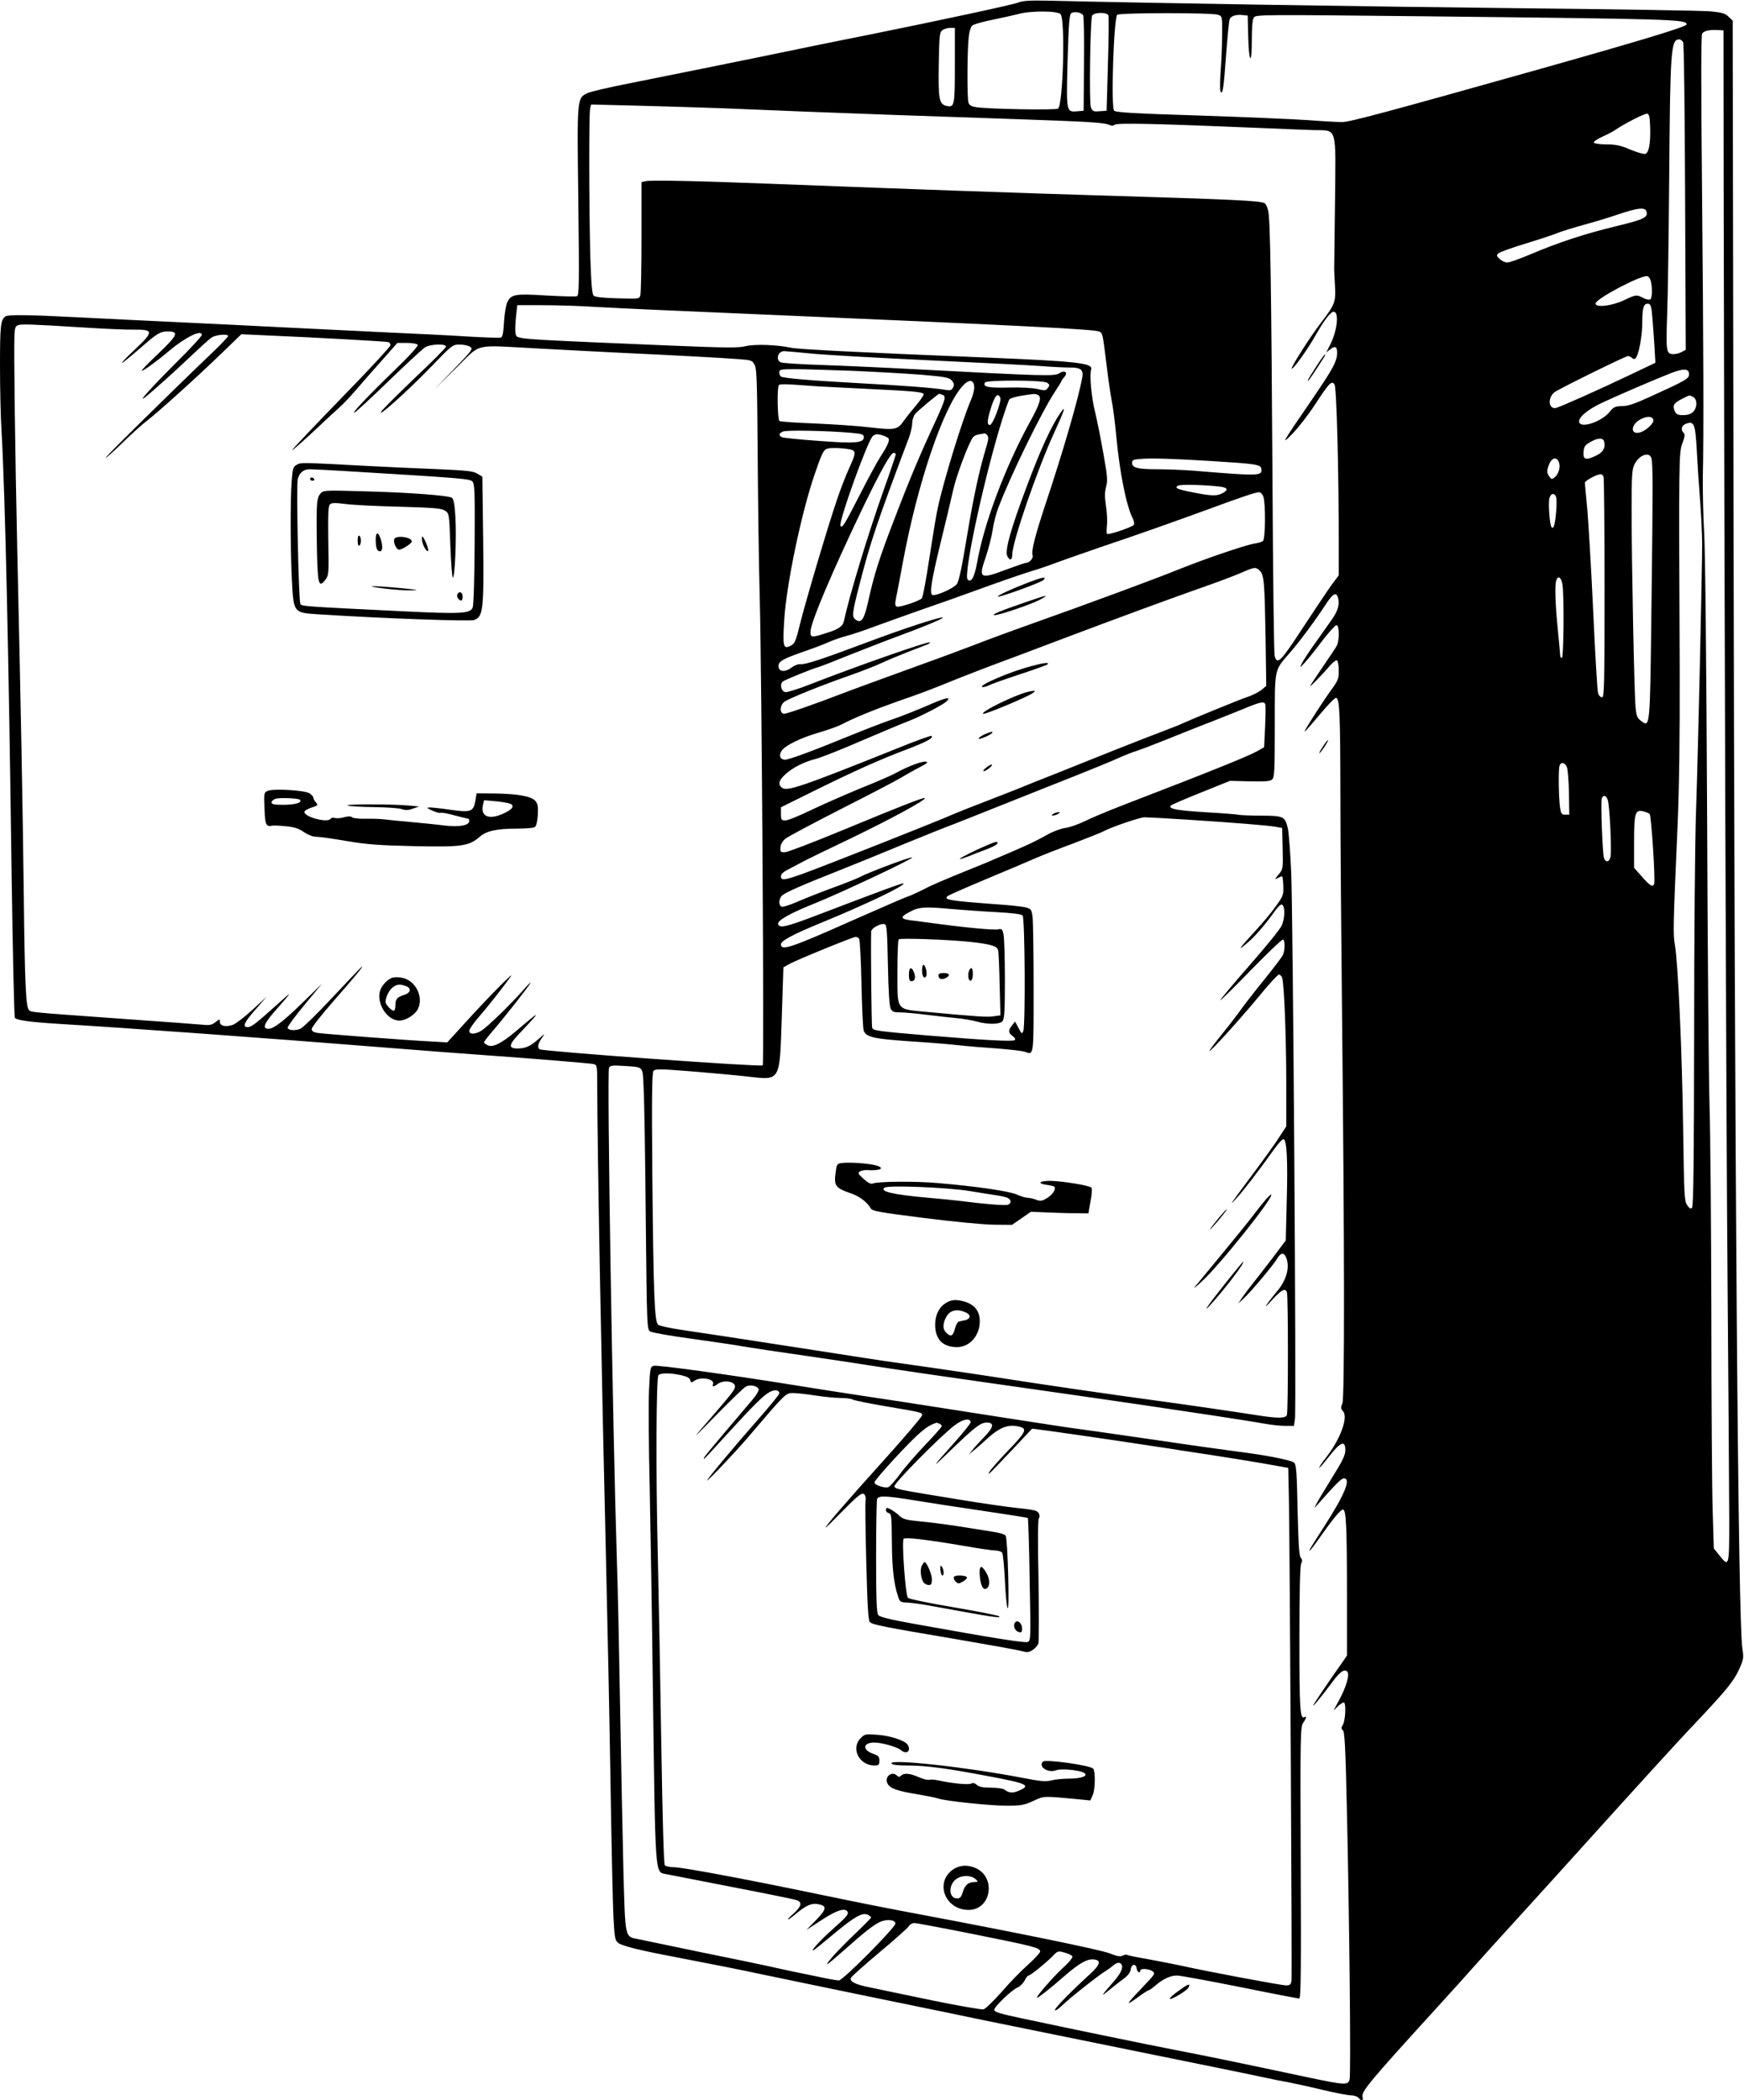 <?xml version="1.0" standalone="no"?>
<!DOCTYPE svg PUBLIC "-//W3C//DTD SVG 20010904//EN"
 "http://www.w3.org/TR/2001/REC-SVG-20010904/DTD/svg10.dtd">
<svg version="1.0" xmlns="http://www.w3.org/2000/svg"
 width="1063pt" height="1280pt" viewBox="0 0 1063 1280"
 preserveAspectRatio="xMidYMid meet">
<g transform="translate(0,1280) scale(0.1,-0.1)"
fill="#000000" stroke="none">
<path d="M6205 12784 c-38 -14 -479 -109 -905 -195 -107 -21 -294 -59 -415
-84 -318 -66 -764 -156 -1034 -210 -129 -25 -250 -53 -269 -62 -66 -32 -65
-21 -57 -660 6 -502 5 -573 -8 -578 -8 -4 -92 -1 -187 4 -193 12 -214 8 -239
-43 -7 -16 -16 -69 -19 -119 -3 -62 -9 -90 -18 -94 -8 -3 -98 0 -202 6 -103 7
-333 18 -512 26 -179 9 -455 22 -615 30 -159 8 -434 22 -610 30 -176 8 -453
22 -617 30 -327 17 -447 18 -464 7 -30 -20 -34 -55 -34 -299 0 -136 4 -322 10
-413 21 -371 43 -1334 61 -2705 7 -467 15 -854 20 -859 13 -14 93 -25 267 -36
415 -25 1210 -82 2062 -150 201 -16 437 -34 525 -40 298 -21 650 -50 673 -55
21 -5 22 -10 22 -118 1 -436 27 -1797 55 -2962 8 -330 20 -910 26 -1290 6
-379 14 -753 18 -829 7 -126 9 -140 29 -157 23 -18 128 -45 341 -85 264 -51
381 -74 541 -108 91 -19 408 -85 705 -146 297 -61 581 -119 630 -130 112 -23
1160 -236 1430 -291 110 -22 238 -49 285 -59 47 -10 114 -24 150 -30 36 -7
129 -27 208 -46 78 -19 158 -34 176 -34 18 0 39 -7 46 -15 18 -22 32 -18 25 5
-10 31 41 92 450 541 88 96 196 216 240 266 44 49 170 189 280 309 110 121
279 307 375 414 317 351 573 633 680 745 191 202 239 261 270 331 28 62 29 70
20 128 -26 162 -47 2863 -54 7026 l-5 2894 -25 24 c-20 20 -39 26 -112 33 -49
4 -579 13 -1179 19 -905 10 -2247 31 -2860 46 -106 2 -150 0 -180 -12z m259
-70 c30 -29 16 -554 -15 -576 -14 -10 -428 -3 -501 9 -26 4 -40 12 -45 27 -9
25 -8 327 2 404 3 28 12 58 20 65 7 8 62 24 122 36 59 12 131 28 158 35 73 21
239 21 259 0z m138 -7 c4 -7 7 -140 5 -297 l-2 -285 -35 -3 c-72 -6 -71 -11
-63 306 7 235 11 284 23 292 18 12 62 4 72 -13z m154 -1 c3 -7 2 -141 -3 -297
l-8 -284 -43 -3 c-38 -3 -43 -1 -53 25 -11 27 -4 515 7 556 7 22 92 25 100 3z
m668 4 c26 -9 26 -10 25 -122 0 -62 -4 -162 -9 -223 -4 -60 -5 -116 0 -124 12
-22 19 24 34 234 8 105 17 198 21 208 8 20 40 30 81 25 l29 -3 3 -125 c4 -165
22 -185 22 -24 0 83 4 126 13 138 12 17 59 17 1007 7 1568 -17 1630 -19 1630
-50 0 -14 -281 -99 -920 -279 -903 -254 -1133 -316 -1180 -316 -25 0 -119 5
-210 12 -91 6 -390 19 -665 28 -388 12 -503 19 -514 29 -21 20 -2 572 19 585
20 13 582 13 614 0z m-1604 -309 c0 -248 -2 -258 -53 -246 -43 11 -49 45 -45
254 3 177 5 194 22 207 11 8 32 14 48 14 l28 0 0 -229z m4686 -756 c4 -2418
15 -5612 24 -6685 5 -646 10 -1289 10 -1427 0 -282 -1 -287 -61 -211 l-33 41
-7 231 c-4 127 -8 668 -8 1201 -1 534 -6 1103 -11 1265 -5 162 -12 972 -15
1800 -4 879 -11 1584 -18 1695 -6 105 -9 258 -8 340 6 252 4 807 -5 1769 -6
611 -6 923 1 932 13 16 41 23 90 21 l40 -2 1 -970z m-247 898 c5 -11 10 -399
12 -946 l4 -929 -28 -15 c-16 -8 -40 -13 -55 -11 -36 4 -38 22 -30 252 4 105
9 468 12 806 6 802 10 860 62 860 7 0 17 -8 23 -17z m-5849 -403 c135 -6 355
-14 490 -20 298 -12 670 -25 1260 -45 474 -16 574 -22 603 -37 12 -6 23 -5 32
2 15 12 268 6 885 -20 129 -6 277 -11 328 -13 145 -3 134 32 129 -446 -3 -218
-5 -400 -5 -406 0 -5 2 -49 5 -97 5 -100 1 -112 -87 -227 -70 -92 -183 -271
-177 -278 8 -7 98 118 150 211 50 87 88 136 106 136 33 0 23 -108 -17 -192
l-28 -56 24 19 c30 23 42 17 42 -20 0 -53 -24 -97 -160 -296 -178 -259 -186
-274 -111 -197 34 35 96 114 136 176 87 133 102 148 119 123 13 -16 26 -531
26 -982 l0 -181 -41 -55 c-22 -30 -101 -148 -176 -262 -139 -213 -158 -232
-174 -174 -4 15 -10 497 -13 1070 -7 1158 -13 1586 -26 1642 -5 21 -14 41 -21
46 -26 16 -180 23 -1044 49 -456 14 -1009 33 -1970 70 -429 17 -731 23 -758
16 l-27 -6 0 -333 c0 -182 -3 -343 -7 -356 -6 -23 -6 -23 -139 -19 -90 2 -138
8 -146 16 -9 9 -15 77 -20 240 -8 299 -9 871 -1 901 l6 24 281 -7 c155 -4 391
-11 526 -16z m5648 -115 c3 -100 -8 -159 -31 -163 -10 -2 -51 10 -92 27 -58
25 -88 31 -144 31 -38 0 -73 5 -76 10 -4 6 19 22 52 37 32 14 69 34 83 44 54
37 176 99 190 96 12 -2 16 -20 18 -82z m-24 -511 c15 -38 -10 -51 -185 -93
-196 -48 -342 -96 -516 -169 -68 -29 -133 -52 -146 -52 -13 0 -33 10 -46 21
-19 18 -21 24 -9 34 7 8 83 35 168 61 85 26 174 55 196 65 23 9 93 31 155 48
63 17 159 46 214 65 113 38 160 44 169 20z m27 -424 c12 -44 10 -110 -4 -116
-7 -2 -27 2 -43 11 -39 20 -42 20 -116 -15 -74 -35 -173 -46 -173 -20 0 28
272 172 315 167 8 -1 17 -13 21 -27z m10 -220 c4 -41 9 -121 13 -178 l6 -103
-147 -70 c-188 -90 -428 -197 -458 -205 -46 -11 -54 59 -11 95 22 18 434 221
449 221 7 0 18 -5 25 -12 7 -7 15 -8 21 -2 20 22 41 136 41 220 0 92 9 118 40
112 11 -2 17 -23 21 -78z m-6451 60 c182 -10 467 -23 990 -45 1636 -70 2065
-92 2091 -106 20 -10 20 -11 45 -214 9 -77 23 -170 30 -207 8 -37 21 -140 29
-228 21 -218 61 -414 99 -489 8 -15 11 -33 7 -40 -9 -13 -152 -62 -163 -55 -4
3 -4 26 -1 52 3 26 0 80 -6 119 -8 55 -8 83 1 117 10 38 8 65 -17 203 -15 87
-38 202 -51 255 -22 89 -34 223 -23 257 11 38 -85 49 -641 72 -768 31 -1140
50 -1185 59 -88 19 -223 24 -281 10 -44 -11 -124 -10 -461 4 -837 35 -890 38
-929 53 -15 6 -17 39 -8 132 l7 61 151 0 c83 0 225 -4 316 -10z m-3110 -126
c124 -8 262 -14 308 -13 120 1 120 -12 1 -124 -113 -107 -96 -103 32 8 111 97
124 104 172 105 70 0 60 -23 -59 -136 -60 -57 -105 -103 -100 -104 11 0 96 61
166 121 100 84 200 133 200 98 0 -8 -72 -86 -161 -174 -146 -146 -238 -248
-183 -205 54 43 190 166 279 251 55 52 111 103 125 112 25 17 100 24 100 9 0
-5 -35 -42 -77 -83 -262 -250 -677 -659 -669 -659 5 0 50 40 100 89 50 49 116
109 147 133 72 55 308 268 462 417 l118 114 152 -7 c307 -13 732 -37 745 -41
6 -2 12 -11 12 -19 0 -8 -134 -153 -298 -321 -163 -168 -299 -311 -301 -318
-2 -6 54 43 125 109 71 67 145 135 164 152 20 17 69 69 110 117 41 48 113 130
159 181 l83 94 59 0 c33 0 61 -5 65 -12 4 -7 -53 -70 -149 -162 -164 -159
-264 -266 -234 -249 10 5 104 92 209 194 105 101 203 192 217 201 33 22 134
25 129 4 -2 -7 -87 -93 -190 -190 -102 -98 -194 -189 -204 -204 -30 -46 164
128 301 270 131 136 133 138 177 138 24 0 53 -6 64 -14 18 -13 12 -21 -101
-138 l-120 -123 136 133 c159 155 93 139 501 118 150 -8 374 -20 498 -26 347
-16 637 -32 725 -39 76 -6 80 -7 95 -36 13 -25 15 -109 18 -540 2 -280 7 -681
13 -890 12 -469 27 -2827 18 -2838 -8 -11 -1338 85 -1360 98 -15 10 -10 35 13
68 22 31 21 31 -20 -6 -50 -44 -79 -57 -128 -57 -60 0 -54 24 23 103 38 40 76
81 84 92 14 20 1 10 -120 -93 -85 -71 -137 -97 -167 -83 -13 6 -24 14 -24 18
0 5 25 37 56 73 70 81 218 270 228 290 4 8 -19 -14 -50 -50 -77 -87 -212 -217
-249 -241 -38 -24 -75 -25 -75 -1 0 9 28 49 61 87 52 59 157 193 193 245 24
35 -126 -116 -252 -254 l-136 -149 -105 6 c-156 8 -651 46 -688 52 -23 4 -33
11 -33 24 0 10 57 83 126 162 133 152 189 219 181 219 -2 0 -81 -83 -176 -184
-94 -101 -184 -189 -200 -196 -33 -13 -73 -10 -78 6 -2 6 44 69 103 140 l107
129 -119 -116 c-118 -115 -176 -159 -208 -159 -39 0 -27 32 40 108 112 128
113 130 9 36 -126 -113 -153 -134 -176 -134 -34 0 -20 31 49 108 l67 77 -87
-80 c-48 -44 -102 -85 -119 -91 -43 -15 -79 -7 -79 18 0 19 -1 19 -27 -2 -22
-17 -36 -20 -82 -15 -31 3 -245 19 -476 35 -583 42 -564 40 -579 55 -18 19
-25 156 -31 695 -6 507 -18 1158 -40 2115 -13 598 -21 1181 -17 1303 2 43 6
54 22 60 22 8 80 6 400 -14z m4437 -159 c83 -8 398 -26 700 -40 301 -14 609
-30 683 -35 74 -6 160 -10 191 -10 64 1 84 -14 76 -57 -21 -122 -114 -444
-222 -768 -65 -196 -91 -296 -81 -320 6 -16 -19 -45 -38 -45 -7 0 -60 -18
-119 -40 -166 -63 -175 -57 -128 77 16 48 35 121 41 161 5 39 21 100 34 135
73 194 267 591 347 711 21 32 39 61 39 64 0 3 8 14 17 24 25 28 3 45 -31 23
-28 -19 -87 -17 -865 24 -206 11 -474 23 -595 27 -122 4 -229 11 -238 16 -32
16 -16 68 22 68 8 0 83 -7 167 -15z m251 -105 c139 -6 328 -17 420 -24 150
-13 168 -17 184 -36 14 -17 15 -26 7 -42 -9 -17 -17 -19 -47 -14 -67 12 -253
26 -532 41 -292 16 -453 30 -470 40 -5 3 -10 15 -10 26 0 17 8 19 98 19 53 0
211 -5 350 -10z m5097 -20 c0 -28 -14 -36 -235 -137 -94 -43 -137 -58 -173
-58 -43 -1 -52 -6 -75 -34 -45 -58 -171 -103 -186 -66 -10 27 45 76 138 120
96 45 321 142 421 181 77 30 110 28 110 -6z m-4357 -76 c2 -16 -7 -52 -19 -80
-52 -118 -167 -492 -203 -659 -9 -38 -31 -175 -51 -304 -19 -128 -40 -240 -46
-247 -14 -17 -136 -57 -153 -51 -10 4 -12 16 -5 49 5 24 25 128 44 231 88 471
241 924 358 1060 40 46 71 47 75 1z m445 23 c15 -11 16 -15 4 -31 -12 -17 -18
-18 -63 -7 -28 7 -102 11 -176 9 -126 -3 -160 4 -144 31 11 16 357 15 379 -2z
m-1393 -22 c41 -2 174 -9 295 -15 294 -14 345 -19 345 -34 0 -6 -23 -39 -50
-71 -28 -33 -61 -75 -73 -92 -35 -52 -55 -55 -202 -38 -72 9 -223 19 -336 24
-113 4 -211 11 -218 15 -12 8 -16 207 -3 220 4 5 43 5 87 2 44 -3 114 -8 155
-11z m754 -51 c24 -9 20 -25 -40 -157 -98 -211 -160 -358 -252 -599 -92 -238
-124 -338 -162 -511 -23 -103 -41 -128 -74 -104 -25 18 -23 36 22 212 67 261
108 383 303 900 10 28 19 66 19 85 0 19 8 45 18 57 15 19 140 123 147 123 2 0
10 -3 19 -6z m580 0 c28 -11 17 -51 -46 -165 -152 -277 -281 -620 -323 -861
-16 -86 -35 -122 -57 -100 -26 26 87 559 193 917 28 94 56 175 62 182 7 6 39
16 72 21 81 13 81 13 99 6z m-227 -19 c8 -23 -46 -165 -63 -165 -18 0 -18 24
2 91 26 87 46 111 61 74z m4224 5 c25 -14 25 -64 -1 -90 -13 -13 -33 -20 -60
-20 -33 0 -42 4 -52 24 -15 35 -6 50 44 75 50 25 44 24 69 11z m-244 -137 c8
-20 -44 -69 -83 -79 -55 -14 -56 43 -1 77 39 23 76 25 84 2z m265 -185 c4 -79
13 -215 20 -303 7 -88 12 -205 13 -260 0 -173 -25 -1285 -37 -1625 -7 -185
-12 -776 -12 -1372 -1 -779 -4 -1050 -13 -1059 -8 -8 -16 -4 -30 17 -17 26
-18 63 -24 464 -6 462 -31 1012 -50 1120 -12 68 -11 109 16 725 10 234 14 532
13 955 -6 1286 -5 1319 16 1378 16 40 17 55 8 64 -20 20 -13 46 16 56 48 17
55 -1 64 -160z m-5152 104 c66 -6 75 -9 75 -27 0 -35 -54 -39 -276 -22 -112 8
-212 18 -221 22 -24 10 -22 24 5 35 22 10 268 5 417 -8z m224 -32 c11 -11 -1
-42 -48 -114 -18 -28 -75 -132 -125 -231 -96 -187 -106 -203 -118 -191 -16 16
165 521 197 548 16 13 27 14 52 7 17 -5 36 -13 42 -19z m604 17 c8 -10 7 -27
-4 -63 -44 -145 -78 -300 -119 -546 -32 -195 -50 -280 -63 -298 -20 -26 -128
-74 -149 -66 -19 8 -6 87 52 326 29 118 63 260 75 315 20 89 96 291 122 322 5
6 22 14 36 16 15 2 30 5 33 6 4 0 11 -5 17 -12z m3760 -40 c8 -40 -8 -65 -54
-86 -60 -28 -76 -22 -72 26 3 32 9 41 43 60 46 26 78 26 83 0z m-4614 -43 c57
-8 58 -16 12 -117 -19 -41 -53 -128 -75 -194 -57 -167 -193 -627 -226 -761
-24 -100 -31 -114 -55 -127 -46 -24 -50 -8 -40 156 13 217 105 656 186 890 39
114 51 140 68 151 14 9 69 10 130 2z m296 -33 c0 -5 -33 -103 -74 -218 -95
-267 -209 -643 -243 -801 -7 -30 -35 -49 -112 -72 -84 -27 -91 -26 -91 10 0
55 136 374 325 768 105 216 164 322 182 322 7 0 13 -4 13 -9z m4606 -25 c9
-39 9 -183 0 -903 -9 -748 -8 -737 -63 -697 -24 18 -29 30 -34 85 -8 84 -24
876 -24 1194 0 220 2 254 18 286 28 57 92 79 103 35z m-2681 -16 c273 -17 299
-21 303 -47 6 -44 -8 -45 -398 -13 -69 6 -176 10 -238 10 -119 0 -152 9 -152
40 0 16 9 20 53 23 63 6 204 1 432 -13z m2119 -15 c7 -28 -6 -66 -29 -85 -15
-12 -19 -12 -31 5 -17 23 -17 35 -3 72 18 48 52 52 63 8z m270 -81 c3 -9 6
-315 6 -680 0 -588 -2 -664 -15 -664 -9 0 -19 10 -24 23 -5 12 -18 236 -30
497 -12 261 -29 543 -36 625 -8 83 -15 156 -15 163 0 12 72 51 96 52 7 0 15
-7 18 -16z m-2336 -60 c47 -6 51 -21 11 -41 -32 -17 -67 -16 -177 6 -98 19
-115 27 -92 41 14 9 168 5 258 -6z m262 -60 c15 -39 13 -259 -2 -271 -7 -6
-31 -13 -53 -16 -54 -9 -301 -93 -455 -155 -137 -56 -548 -208 -900 -333 -124
-44 -281 -102 -350 -129 -69 -26 -206 -78 -305 -113 -287 -104 -456 -166 -510
-187 -158 -61 -328 -120 -345 -120 -30 0 -28 55 4 75 32 21 220 97 386 155 74
26 167 62 205 80 39 18 111 48 160 67 50 19 101 39 114 44 13 5 22 12 19 14
-8 9 -452 -147 -731 -256 -71 -28 -138 -49 -150 -47 -26 4 -36 49 -15 65 14
10 174 76 218 88 14 4 102 38 195 76 94 37 224 88 290 112 153 56 277 108 272
113 -8 9 -242 -68 -460 -150 -280 -105 -380 -138 -410 -134 -13 1 -36 -8 -52
-20 -39 -31 -80 -27 -80 8 0 30 26 44 160 91 50 17 113 41 140 53 28 13 77 30
110 39 33 8 116 36 185 62 69 25 188 68 265 95 77 26 246 86 375 133 129 47
269 95 310 107 41 12 111 36 155 53 44 16 163 58 265 93 215 72 466 161 665
234 187 69 276 99 298 100 10 0 22 -11 27 -26z m1785 -4 c8 -25 -4 -162 -15
-180 -5 -9 -9 -9 -14 -1 -11 17 -20 146 -12 175 8 31 32 34 41 6z m-1806 -449
c26 -26 29 -69 35 -413 l4 -288 -28 -24 c-16 -13 -53 -32 -82 -42 -47 -15
-349 -139 -403 -164 -11 -6 -60 -25 -110 -44 -49 -18 -191 -74 -315 -123 -124
-50 -288 -115 -365 -146 -77 -30 -162 -64 -190 -76 -27 -11 -121 -48 -209 -82
-87 -33 -177 -69 -200 -79 -91 -41 -779 -313 -922 -365 -112 -40 -134 -43
-134 -16 0 14 15 28 48 44 26 14 65 34 87 46 22 12 155 77 296 144 242 117
456 233 446 243 -6 6 -132 -43 -502 -196 -176 -73 -333 -133 -350 -134 -27 -1
-30 2 -28 29 1 19 12 38 30 53 15 13 172 96 348 186 176 89 338 174 360 188
23 14 70 41 105 59 49 25 60 34 44 37 -24 4 -106 -27 -184 -69 -30 -17 -129
-59 -219 -95 -89 -37 -222 -95 -295 -130 -72 -35 -143 -64 -158 -64 -26 0 -28
3 -28 40 l0 40 198 98 c249 123 403 192 567 254 123 47 166 70 153 83 -3 3
-86 -26 -184 -66 -614 -246 -698 -275 -729 -249 -24 20 -18 45 23 82 46 41
113 75 185 93 28 7 153 56 277 110 124 53 254 108 290 121 72 28 207 98 229
119 33 32 -4 24 -111 -23 -62 -27 -160 -66 -218 -86 -58 -20 -170 -63 -250
-96 -235 -96 -380 -150 -405 -150 -29 0 -40 26 -21 54 21 33 119 80 226 111
52 15 115 37 140 50 76 40 199 90 340 140 145 50 195 69 365 138 61 24 178 70
260 100 83 31 236 88 340 128 392 148 676 252 865 319 107 37 227 82 265 99
83 36 89 37 114 12z m1845 -87 c10 -77 7 -444 -4 -444 -5 0 -10 6 -10 13 0 6
-7 80 -15 162 -16 159 -19 273 -9 299 12 32 31 16 38 -30z m-1368 -79 c10 -39
-2 -80 -39 -132 -19 -26 -64 -91 -101 -143 -38 -52 -74 -108 -82 -125 -14 -28
-12 -27 22 10 20 22 68 82 106 133 39 50 77 92 84 92 18 0 19 -96 1 -127 -6
-12 -44 -68 -83 -125 -39 -57 -74 -110 -78 -118 -9 -16 70 64 121 124 18 20
37 35 43 31 5 -3 10 -31 10 -62 0 -50 -4 -61 -49 -122 -42 -58 -130 -194 -156
-241 -12 -23 9 0 100 108 43 51 83 91 89 89 21 -7 25 -88 26 -582 0 -275 5
-882 10 -1350 15 -1408 16 -2335 2 -2369 -11 -24 -10 -32 4 -47 33 -36 -16
-170 -102 -280 -26 -33 -45 -61 -43 -64 3 -2 30 30 62 71 68 87 97 98 97 36 0
-31 -17 -66 -84 -173 -46 -74 -89 -146 -95 -160 -12 -24 -12 -24 6 -3 116 131
149 164 164 164 46 0 5 -99 -119 -292 -96 -150 -94 -148 -88 -148 2 0 31 37
62 82 76 108 125 168 140 168 19 0 24 -113 24 -513 l0 -377 -33 -48 c-74 -104
-164 -238 -171 -252 -12 -24 48 49 106 127 53 73 81 94 100 75 16 -16 -7 -95
-49 -172 l-35 -65 29 28 c16 15 32 24 36 20 12 -12 7 -107 -7 -133 -12 -20
-12 -26 -1 -35 11 -8 16 -108 24 -465 15 -635 26 -1630 17 -1663 -9 -36 -26
-35 -233 8 -418 89 -661 139 -818 169 -186 36 -671 136 -942 194 -138 29 -173
40 -173 53 0 19 104 119 142 136 15 6 34 25 43 42 8 17 19 31 24 31 12 0 105
76 147 118 30 32 33 33 72 22 23 -6 44 -16 48 -22 5 -7 -18 -36 -58 -72 -60
-56 -158 -168 -158 -181 0 -8 79 54 174 137 86 74 134 101 174 96 46 -5 38
-33 -25 -90 -114 -104 -213 -205 -213 -218 0 -8 19 4 43 27 44 43 218 181 265
210 15 9 37 25 49 36 12 11 29 17 37 14 29 -12 17 -53 -31 -108 -85 -98 -88
-103 -33 -58 30 25 72 57 92 72 24 18 38 37 40 55 4 33 32 37 36 5 3 -22 22
-33 22 -13 0 15 53 12 75 -4 18 -13 15 -18 -56 -92 -106 -111 -113 -124 -40
-71 35 26 67 47 72 47 4 0 23 13 41 29 47 40 91 61 132 61 20 0 192 -32 384
-70 191 -39 354 -70 361 -70 10 0 12 167 9 827 -3 775 -2 830 15 853 19 27 23
45 8 35 -27 -16 -31 47 -31 475 0 294 4 448 11 461 8 15 7 24 -3 36 -10 12
-14 85 -19 290 -4 219 -8 276 -20 288 -16 16 -174 47 -359 70 -69 9 -278 38
-465 66 -187 27 -356 51 -375 54 -19 3 -100 14 -180 25 -80 12 -244 37 -365
56 -201 31 -380 59 -635 99 -52 8 -171 26 -265 40 -93 14 -280 43 -415 65
-392 63 -821 122 -845 116 -21 -5 -23 -12 -29 -148 -4 -79 -2 -345 4 -593 5
-247 14 -787 19 -1200 16 -1199 12 -1142 81 -1157 19 -4 201 -39 405 -79 203
-39 380 -75 392 -80 34 -13 28 -37 -19 -80 -54 -48 -44 -51 13 -3 63 52 96 67
136 59 55 -10 52 -30 -13 -97 l-59 -60 94 61 c90 59 141 75 156 51 10 -15 -4
-32 -90 -108 -73 -64 -147 -147 -114 -126 8 4 64 50 125 101 123 102 172 130
204 113 11 -6 20 -13 20 -16 0 -3 -47 -51 -105 -106 -97 -93 -174 -178 -161
-178 3 0 47 37 99 83 125 111 176 151 215 171 41 21 96 18 100 -6 4 -21 -320
-348 -345 -348 -10 0 -63 9 -118 21 -55 11 -129 27 -165 34 -36 8 -108 23
-160 35 -52 11 -160 34 -240 50 -80 16 -221 45 -315 65 -93 19 -193 40 -221
46 -87 17 -82 -3 -94 410 -5 200 -14 643 -20 984 -6 341 -14 753 -20 915 -26
810 -61 2975 -48 3002 7 14 20 16 85 12 131 -9 119 4 126 -136 4 -68 10 -426
13 -796 7 -668 7 -674 28 -687 12 -7 125 -27 251 -44 127 -18 268 -38 315 -47
47 -8 225 -35 395 -59 171 -25 335 -50 365 -55 30 -5 183 -28 340 -51 322 -46
331 -48 825 -118 198 -28 434 -63 525 -76 91 -14 272 -41 402 -60 131 -20 273
-42 315 -50 43 -8 103 -15 134 -15 l56 0 6 43 c9 63 -12 3077 -23 3332 -5 121
-15 240 -20 265 -18 75 -25 78 -164 79 -68 0 -129 3 -137 5 -8 3 -99 10 -204
16 -176 11 -222 20 -210 40 3 4 85 40 183 79 l179 72 120 -3 c90 -2 124 0 136
11 15 12 17 47 17 328 0 359 -5 333 94 447 61 71 149 189 221 299 41 62 61 71
71 32z m-444 -647 c3 -7 2 -69 -1 -138 l-6 -124 -40 -23 c-56 -32 -303 -131
-815 -328 -96 -37 -205 -83 -243 -102 -37 -18 -89 -36 -115 -39 -26 -4 -76
-22 -112 -43 -70 -39 -106 -56 -215 -103 -38 -16 -86 -37 -105 -45 -19 -9 -82
-35 -140 -58 -187 -76 -234 -96 -300 -130 -36 -18 -76 -36 -90 -40 -14 -4
-164 -70 -335 -145 -375 -167 -435 -187 -435 -145 0 21 72 60 243 130 280 115
517 229 504 241 -4 4 -128 -41 -546 -201 -169 -64 -210 -73 -218 -48 -8 22 69
66 237 133 161 66 580 263 580 274 0 9 -263 -89 -325 -122 -16 -8 -88 -37
-160 -63 -71 -26 -167 -64 -213 -84 -46 -20 -89 -34 -97 -31 -21 7 -19 50 3
69 20 18 124 64 347 152 88 35 266 107 395 161 129 53 262 106 295 118 33 13
173 68 310 123 138 55 333 133 435 173 101 40 218 88 258 106 41 19 95 40 121
48 25 8 109 40 186 71 77 31 196 79 265 105 69 27 163 65 210 84 92 38 115 43
122 24z m1839 -385 c5 -14 11 -85 12 -157 l2 -131 -25 0 c-22 0 -26 5 -32 50
-8 65 -10 229 -2 249 9 25 33 19 45 -11z m248 -197 c12 -30 26 -316 17 -350
-8 -32 -31 -34 -40 -3 -9 33 -20 342 -13 361 9 23 26 20 36 -8z m256 -87 c10
-10 36 -405 27 -427 -8 -21 -26 -10 -75 46 l-47 53 0 155 c0 178 6 199 53 190
17 -4 36 -11 42 -17z m-2825 -34 c291 -19 495 -35 545 -44 l40 -7 3 -126 c3
-124 2 -126 -25 -158 -25 -31 -26 -32 -4 -21 12 7 24 11 27 9 2 -2 5 -29 6
-59 2 -52 -1 -60 -44 -120 -25 -36 -79 -101 -119 -144 -110 -121 -119 -133
-66 -90 50 40 118 118 175 199 18 26 38 46 45 43 21 -7 20 -85 -2 -130 -11
-23 -98 -130 -192 -237 -94 -107 -175 -204 -181 -215 -5 -11 76 69 182 178
105 108 196 195 201 191 13 -8 11 -71 -3 -97 -6 -12 -54 -75 -107 -141 -53
-65 -116 -146 -140 -179 -24 -34 -79 -106 -123 -160 -44 -54 -78 -100 -76
-102 6 -6 187 194 302 333 59 73 114 132 121 132 8 0 16 -8 20 -19 12 -40 24
-339 25 -616 l0 -290 -57 -87 c-32 -47 -105 -148 -162 -224 -126 -169 -135
-182 -82 -124 40 43 139 172 230 300 24 33 48 59 55 57 19 -6 26 -125 19 -375
l-6 -242 -85 -113 c-47 -61 -102 -132 -122 -157 -20 -25 -47 -61 -60 -80 l-23
-35 32 30 c44 40 180 202 204 242 23 40 44 42 57 7 23 -59 1 -137 -57 -205
-16 -19 -42 -52 -58 -74 -19 -27 -9 -20 29 23 59 63 79 74 90 46 8 -20 8 -728
0 -748 -8 -21 -58 -21 -184 -1 -134 21 -414 62 -620 90 -219 29 -755 107 -960
140 -85 13 -267 40 -405 60 -304 43 -241 33 -600 89 -586 91 -811 125 -928
142 -65 10 -126 23 -135 30 -23 16 -29 181 -36 920 -4 469 -2 615 7 627 11 13
36 13 237 -3 124 -10 275 -24 335 -31 204 -23 197 -36 210 360 l10 305 33 19
c41 24 391 167 408 167 7 0 16 -6 21 -12 4 -7 11 -132 14 -278 3 -146 9 -273
14 -283 16 -38 61 -48 274 -63 113 -7 249 -18 301 -24 52 -6 159 -15 237 -20
78 -6 154 -15 169 -20 56 -21 54 -32 54 382 0 211 -3 407 -6 435 -6 51 -8 53
-43 63 -20 5 -101 14 -181 19 -281 21 -319 27 -295 49 6 6 114 53 240 106 127
53 262 110 300 127 39 17 141 57 228 89 86 33 167 65 180 72 42 24 222 86 252
87 17 0 131 -6 255 -14z m-1420 -546 c63 -5 182 -14 263 -18 92 -5 152 -12
160 -20 14 -14 18 -672 4 -706 -8 -18 -11 -16 -29 20 l-21 39 -18 -23 c-25
-30 -24 -46 3 -65 14 -10 19 -19 13 -25 -11 -10 -180 -1 -540 29 -296 25 -322
29 -329 46 -4 10 -9 479 -6 587 0 20 61 53 83 44 12 -4 15 -48 19 -249 3 -160
9 -251 17 -266 9 -18 20 -22 56 -22 24 0 95 -6 157 -14 62 -8 147 -17 188 -21
41 -4 97 -13 124 -21 68 -19 140 -18 157 3 11 13 14 67 14 252 0 130 -4 253
-8 274 -7 35 -11 38 -33 33 -23 -6 -202 11 -379 35 -44 6 -98 13 -120 16 -101
10 -107 21 -37 57 54 29 91 31 262 15z m99 -199 c132 -14 170 -26 175 -53 3
-12 7 -106 9 -209 l5 -186 -42 -6 c-39 -6 -97 -2 -410 27 -187 18 -176 3 -176
246 0 103 3 191 8 196 8 9 297 -1 431 -15z m-1758 -2641 c36 -8 53 -17 56 -30
5 -17 7 -17 26 -4 39 27 125 11 113 -21 -7 -18 4 -17 28 1 36 27 106 17 106
-15 0 -19 -16 -40 -178 -227 -88 -101 -83 -97 65 54 87 89 168 167 180 173 27
13 69 4 77 -16 3 -8 -13 -36 -37 -64 -302 -356 -306 -360 -294 -360 2 0 66 69
142 153 162 177 219 234 258 254 31 16 57 11 57 -9 0 -7 -62 -83 -138 -169
-134 -152 -302 -353 -302 -362 0 -8 177 178 249 263 232 272 230 270 275 270
22 0 84 -7 136 -15 52 -8 121 -15 153 -15 31 0 65 -4 75 -10 9 -5 98 -23 197
-40 231 -39 225 -38 225 -56 0 -8 -106 -133 -236 -277 -222 -246 -361 -407
-351 -407 2 0 46 43 98 96 105 107 127 123 140 103 5 -8 7 -22 5 -32 -3 -10
-1 -179 4 -374 7 -270 12 -359 22 -369 17 -16 86 -30 520 -103 197 -34 378
-66 402 -73 38 -10 48 -9 70 6 15 9 30 27 35 39 4 12 4 186 1 387 -5 226 -4
370 2 377 6 7 6 19 -1 31 -8 16 -30 21 -128 31 -65 7 -226 30 -358 52 -388 63
-390 64 -393 81 -4 18 280 305 365 370 50 38 92 48 100 22 2 -6 -43 -62 -99
-125 -146 -163 -149 -170 -13 -38 137 132 173 159 209 159 48 0 43 -28 -15
-88 -30 -31 -64 -68 -74 -82 l-20 -25 30 25 c17 13 48 41 70 61 88 82 141 102
212 83 45 -12 35 -34 -71 -143 -57 -60 -109 -119 -116 -132 -12 -25 -9 -22
168 165 l93 99 92 -12 c238 -33 626 -91 748 -110 35 -6 141 -22 234 -36 94
-14 241 -38 329 -53 l158 -28 4 -184 c6 -321 20 -2914 16 -2942 -4 -23 -9 -28
-33 -28 -30 0 -494 87 -639 120 -47 10 -139 28 -204 40 -66 11 -123 23 -127
26 -5 3 -17 0 -27 -5 -14 -7 -34 -4 -78 14 -55 22 -557 125 -1169 240 -137 25
-398 77 -580 115 -481 100 -856 170 -907 170 -25 0 -50 6 -56 12 -6 8 -14 285
-21 723 -6 391 -16 926 -22 1189 -12 496 -9 1052 4 1074 10 15 69 16 138 1z
m1573 -295 c9 -3 16 -10 16 -16 0 -5 -45 -56 -99 -112 -54 -57 -124 -137 -154
-178 -31 -42 -63 -78 -71 -81 -22 -9 -86 12 -86 28 0 17 221 257 284 308 36
31 57 43 93 56 1 1 8 -2 17 -5z m-144 -469 c85 -14 273 -43 418 -64 144 -21
264 -40 267 -43 2 -2 8 -171 11 -376 7 -360 7 -372 -12 -379 -18 -7 -208 23
-674 107 -163 29 -228 45 -237 57 -10 13 -13 100 -13 354 0 186 3 344 6 353 9
22 51 21 234 -9z m360 -2644 c364 -73 400 -82 400 -105 0 -7 -33 -43 -73 -79
-41 -36 -114 -111 -162 -167 -49 -55 -98 -103 -110 -106 -12 -3 -154 22 -316
55 -162 34 -330 69 -374 78 -91 18 -127 36 -119 58 4 9 81 78 173 155 91 76
172 148 179 159 7 12 22 21 35 21 12 0 177 -31 367 -69z"/>
<path d="M8027 10573 c-57 -89 -59 -93 -54 -93 4 0 33 42 91 133 10 15 16 27
12 27 -3 0 -25 -30 -49 -67z"/>
<path d="M1810 9968 c-23 -12 -26 -21 -32 -98 -9 -121 -8 -418 1 -604 11 -202
9 -200 162 -210 387 -25 920 -44 948 -35 56 20 61 57 56 492 l-5 382 -30 18
c-26 16 -64 20 -253 28 -122 5 -307 13 -412 19 -415 22 -409 22 -435 8z m295
-39 c711 -43 757 -47 774 -63 14 -15 16 -55 14 -380 -1 -203 -6 -374 -12 -388
-14 -38 -68 -41 -436 -23 -594 29 -606 30 -614 44 -11 17 -26 731 -16 762 12
41 36 59 74 59 20 0 117 -5 216 -11z"/>
<path d="M1890 9880 c0 -5 7 -10 16 -10 8 0 12 5 9 10 -3 6 -10 10 -16 10 -5
0 -9 -4 -9 -10z"/>
<path d="M1957 9796 c-27 -28 -29 -52 -26 -300 4 -258 10 -283 51 -231 22 29
23 34 19 240 -2 170 0 213 11 222 10 9 34 9 88 2 41 -6 190 -14 331 -17 214
-6 260 -10 281 -24 26 -17 26 -18 33 -213 4 -107 11 -195 15 -195 13 0 23 245
16 365 -4 78 -11 113 -21 121 -19 14 -262 33 -545 40 -215 6 -237 6 -253 -10z"/>
<path d="M2290 9511 c0 -49 8 -71 26 -71 17 0 18 35 3 79 -15 43 -29 39 -29
-8z"/>
<path d="M2180 9505 c0 -22 4 -34 10 -30 6 3 10 17 10 30 0 13 -4 27 -10 30
-6 4 -10 -8 -10 -30z"/>
<path d="M2403 9514 c-7 -20 13 -64 29 -64 19 0 78 38 78 50 0 27 -97 40 -107
14z"/>
<path d="M2574 9498 c7 -34 36 -74 36 -50 0 18 -28 82 -36 82 -3 0 -4 -15 0
-32z"/>
<path d="M2335 9214 c55 -7 132 -13 170 -12 57 1 45 3 -65 14 -174 16 -233 15
-105 -2z"/>
<path d="M2787 9176 c-5 -14 10 -36 25 -36 4 0 8 11 8 25 0 27 -24 35 -33 11z"/>
<path d="M1632 7980 c-23 -10 -24 -13 -20 -105 2 -70 7 -98 18 -105 8 -5 18
-6 23 -3 5 3 42 2 83 -2 57 -5 83 -13 116 -36 27 -18 56 -29 78 -29 19 0 103
-12 185 -26 124 -21 195 -26 411 -31 290 -6 332 0 399 58 40 35 103 49 229 49
50 0 98 4 105 9 10 6 16 32 19 73 3 51 0 68 -14 86 -25 29 -105 44 -249 46
l-110 1 -8 -48 c-12 -64 -28 -70 -154 -52 -54 8 -109 14 -123 14 -22 -1 -20
-3 14 -19 22 -10 45 -16 51 -14 7 3 46 -4 88 -16 42 -11 79 -20 82 -20 3 0 5
-6 5 -14 0 -27 -62 -38 -152 -27 -45 6 -137 15 -203 21 -66 6 -138 13 -160 16
-22 3 -73 5 -113 4 -40 -1 -79 3 -86 9 -8 7 -24 7 -50 0 -20 -6 -45 -7 -56 -4
-10 3 -21 1 -25 -5 -17 -27 -160 10 -160 42 0 6 19 18 43 26 40 13 42 15 28
31 -9 10 -16 23 -16 29 0 6 -10 18 -23 27 -29 19 -221 30 -255 15z m196 -54
c16 -17 -25 -30 -96 -31 -61 0 -77 3 -77 15 0 8 11 17 25 22 27 8 138 3 148
-6z m1289 -28 c19 -15 -1 -36 -55 -59 -85 -37 -135 -13 -118 57 l7 27 77 -7
c42 -4 82 -12 89 -18z"/>
<path d="M2120 7890 c14 -4 86 -8 161 -9 75 -1 150 -6 167 -12 24 -8 41 -8 69
3 l38 13 -70 6 c-103 9 -395 9 -365 -1z"/>
<path d="M2395 6842 c-33 -7 -74 -53 -81 -90 -15 -78 50 -172 120 -172 39 0
95 35 113 70 38 76 -17 180 -102 192 -16 3 -39 3 -50 0z m80 -52 c34 -13 29
-40 -10 -53 -45 -14 -55 -26 -55 -63 0 -19 -4 -34 -10 -34 -15 0 -50 38 -50
54 0 28 21 71 43 88 25 20 45 22 82 8z"/>
<path d="M6463 10283 c-54 -78 -120 -221 -202 -440 -102 -271 -138 -401 -121
-433 16 -30 30 -24 30 11 0 76 154 522 256 743 63 138 75 174 37 119z"/>
<path d="M6270 9251 c-104 -40 -193 -81 -188 -87 8 -7 261 85 278 101 22 23
-2 19 -90 -14z"/>
<path d="M6240 9126 c-146 -50 -202 -74 -178 -75 26 -1 219 64 274 93 69 36
47 32 -96 -18z"/>
<path d="M6285 8740 c-127 -33 -325 -118 -298 -127 6 -2 24 2 40 10 15 8 100
38 188 67 88 29 164 56 170 61 14 14 -23 10 -100 -11z"/>
<path d="M6225 8571 c-108 -39 -262 -120 -229 -121 21 0 263 101 297 125 20
14 21 15 2 14 -11 0 -42 -8 -70 -18z"/>
<path d="M6004 8326 c-18 -8 -35 -19 -39 -26 -8 -12 64 15 80 31 13 13 -4 11
-41 -5z"/>
<path d="M6009 8120 c-13 -10 -19 -19 -13 -20 7 0 22 9 35 20 13 10 19 19 13
20 -7 0 -22 -9 -35 -20z"/>
<path d="M8072 8263 c-26 -38 -34 -53 -29 -53 2 0 16 18 31 40 29 45 28 56 -2
13z"/>
<path d="M7187 669 c-32 -22 -57 -44 -57 -50 0 -13 101 46 113 66 16 30 1 26
-56 -16z"/>
<path d="M6420 7840 c-13 -9 -13 -10 0 -10 8 0 22 5 30 10 13 9 13 10 0 10 -8
0 -22 -5 -30 -10z"/>
<path d="M6010 7646 c-69 -29 -160 -75 -160 -81 0 -3 24 5 53 16 28 12 68 27
87 34 58 21 90 38 90 47 0 12 -9 10 -70 -16z"/>
<path d="M5133 5712 c-29 -3 -33 -7 -38 -46 -14 -94 -7 -105 97 -141 48 -17
95 -53 115 -89 9 -17 49 -24 324 -59 182 -23 361 -40 425 -41 l112 -1 58 40
58 40 91 -4 c49 -2 128 -5 174 -5 l85 -1 13 74 c9 44 10 78 5 83 -13 13 -165
38 -242 41 -72 2 -94 -15 -31 -24 23 -3 43 -8 47 -11 13 -13 -9 -48 -43 -69
-31 -19 -40 -21 -67 -11 -18 7 -42 12 -53 12 -11 0 -41 9 -66 20 -48 21 -241
49 -482 70 -133 12 -368 10 -395 -3 -11 -5 -29 4 -55 27 -33 30 -38 37 -25 46
8 5 26 9 40 9 89 -6 121 13 53 30 -46 11 -156 19 -200 13z m772 -170 c66 -11
143 -23 170 -27 28 -4 58 -11 68 -16 23 -13 22 -35 -2 -42 -19 -5 -153 6 -281
23 -41 5 -131 14 -200 20 -216 19 -302 39 -268 62 22 16 381 1 513 -20z"/>
<path d="M7718 5493 c-13 -16 -47 -57 -74 -93 -27 -36 -116 -146 -198 -245
-82 -99 -156 -189 -165 -200 -9 -11 11 4 43 34 107 96 454 531 423 531 -2 0
-15 -12 -29 -27z"/>
<path d="M7429 5378 c-56 -69 -71 -92 -36 -54 40 44 90 106 84 106 -3 0 -24
-24 -48 -52z"/>
<path d="M7469 4979 c-104 -130 -148 -195 -89 -129 90 99 212 260 197 260 -2
0 -51 -59 -108 -131z"/>
<path d="M5771 4862 c-45 -24 -71 -74 -71 -135 0 -90 46 -137 134 -137 76 0
138 70 138 157 0 73 -43 115 -128 128 -28 4 -49 1 -73 -13z m122 -64 c26 -13
21 -37 -10 -44 -16 -3 -33 -7 -40 -9 -7 -2 -17 -22 -23 -44 -12 -45 -24 -50
-52 -24 -22 20 -23 54 -2 94 23 46 70 56 127 27z"/>
<path d="M5620 6886 c0 -36 13 -55 25 -36 9 14 -4 70 -16 70 -5 0 -9 -15 -9
-34z"/>
<path d="M5540 6860 c0 -29 4 -40 15 -40 22 0 28 22 16 53 -15 40 -31 33 -31
-13z"/>
<path d="M5904 6875 c-7 -30 2 -59 16 -50 13 8 13 75 0 75 -5 0 -12 -11 -16
-25z"/>
<path d="M5720 6856 c0 -23 20 -30 46 -16 29 16 22 30 -17 30 -19 0 -29 -5
-29 -14z"/>
<path d="M5246 2207 c-62 -62 -9 -167 84 -167 26 0 30 4 30 29 0 25 -6 31 -34
41 -71 23 -69 70 3 70 46 0 140 -27 162 -46 34 -30 65 -5 41 33 -16 25 -103
54 -181 60 -76 6 -80 5 -105 -20z"/>
<path d="M6357 2064 c-31 -31 31 -72 80 -53 29 11 137 2 167 -14 36 -18 -9
-37 -88 -37 -39 0 -88 -5 -109 -11 -32 -8 -63 -6 -170 15 -342 66 -822 119
-803 88 5 -8 40 -12 99 -12 113 0 244 -18 491 -65 240 -45 261 -56 187 -88
-38 -17 -62 -15 -90 7 -8 6 -44 11 -81 11 -50 0 -73 5 -86 17 -13 11 -24 14
-34 8 -16 -9 -120 1 -199 19 -24 5 -50 7 -57 4 -8 -3 -37 4 -64 16 -55 24 -90
27 -108 9 -9 -9 -15 -9 -24 0 -32 32 -80 -8 -58 -49 16 -29 58 -44 180 -64 58
-10 115 -21 128 -26 40 -15 324 -45 422 -44 83 0 103 4 158 29 67 31 56 31
278 10 l70 -7 15 34 c15 36 16 146 2 160 -21 21 -290 58 -306 43z"/>
<path d="M5813 1409 c-118 -76 -56 -249 91 -249 139 0 170 202 40 256 -47 20
-94 17 -131 -7z m136 -64 c14 -13 13 -15 -8 -15 -38 0 -60 -18 -72 -60 -10
-32 -17 -40 -35 -40 -54 0 -55 87 -1 121 36 23 90 20 116 -6z"/>
<path d="M5400 3596 c0 -8 8 -16 18 -18 15 -3 17 -19 18 -168 1 -161 11 -260
37 -337 11 -36 14 -38 58 -40 26 -1 98 -11 160 -23 343 -63 423 -76 397 -60
-9 6 -135 30 -279 55 -145 24 -268 50 -275 57 -15 15 -39 347 -26 360 10 10
142 -5 358 -42 96 -17 187 -30 203 -30 16 0 33 -6 39 -12 5 -7 13 -83 17 -169
4 -86 11 -162 17 -170 12 -17 0 419 -12 441 -5 9 -38 19 -87 26 -43 7 -136 22
-208 33 -71 11 -174 24 -228 29 -84 8 -102 13 -125 34 -25 24 -64 48 -76 48
-3 0 -6 -6 -6 -14z"/>
<path d="M5619 3259 c-13 -24 -6 -83 12 -105 6 -8 20 -14 30 -14 15 0 19 7 19
36 0 31 -32 104 -45 104 -3 0 -9 -10 -16 -21z"/>
<path d="M5732 3230 c2 -19 8 -34 13 -32 12 3 7 43 -7 57 -6 7 -8 -2 -6 -25z"/>
<path d="M5972 3196 c5 -63 23 -93 44 -75 20 16 17 59 -6 97 -30 49 -43 41
-38 -22z"/>
<path d="M5815 3190 c-4 -7 0 -19 9 -28 15 -15 19 -15 43 -2 15 8 27 20 27 25
1 14 -71 18 -79 5z"/>
<path d="M6183 2904 c-8 -20 8 -48 31 -52 11 -3 16 4 16 20 0 40 -35 63 -47
32z"/>
</g>
</svg>
